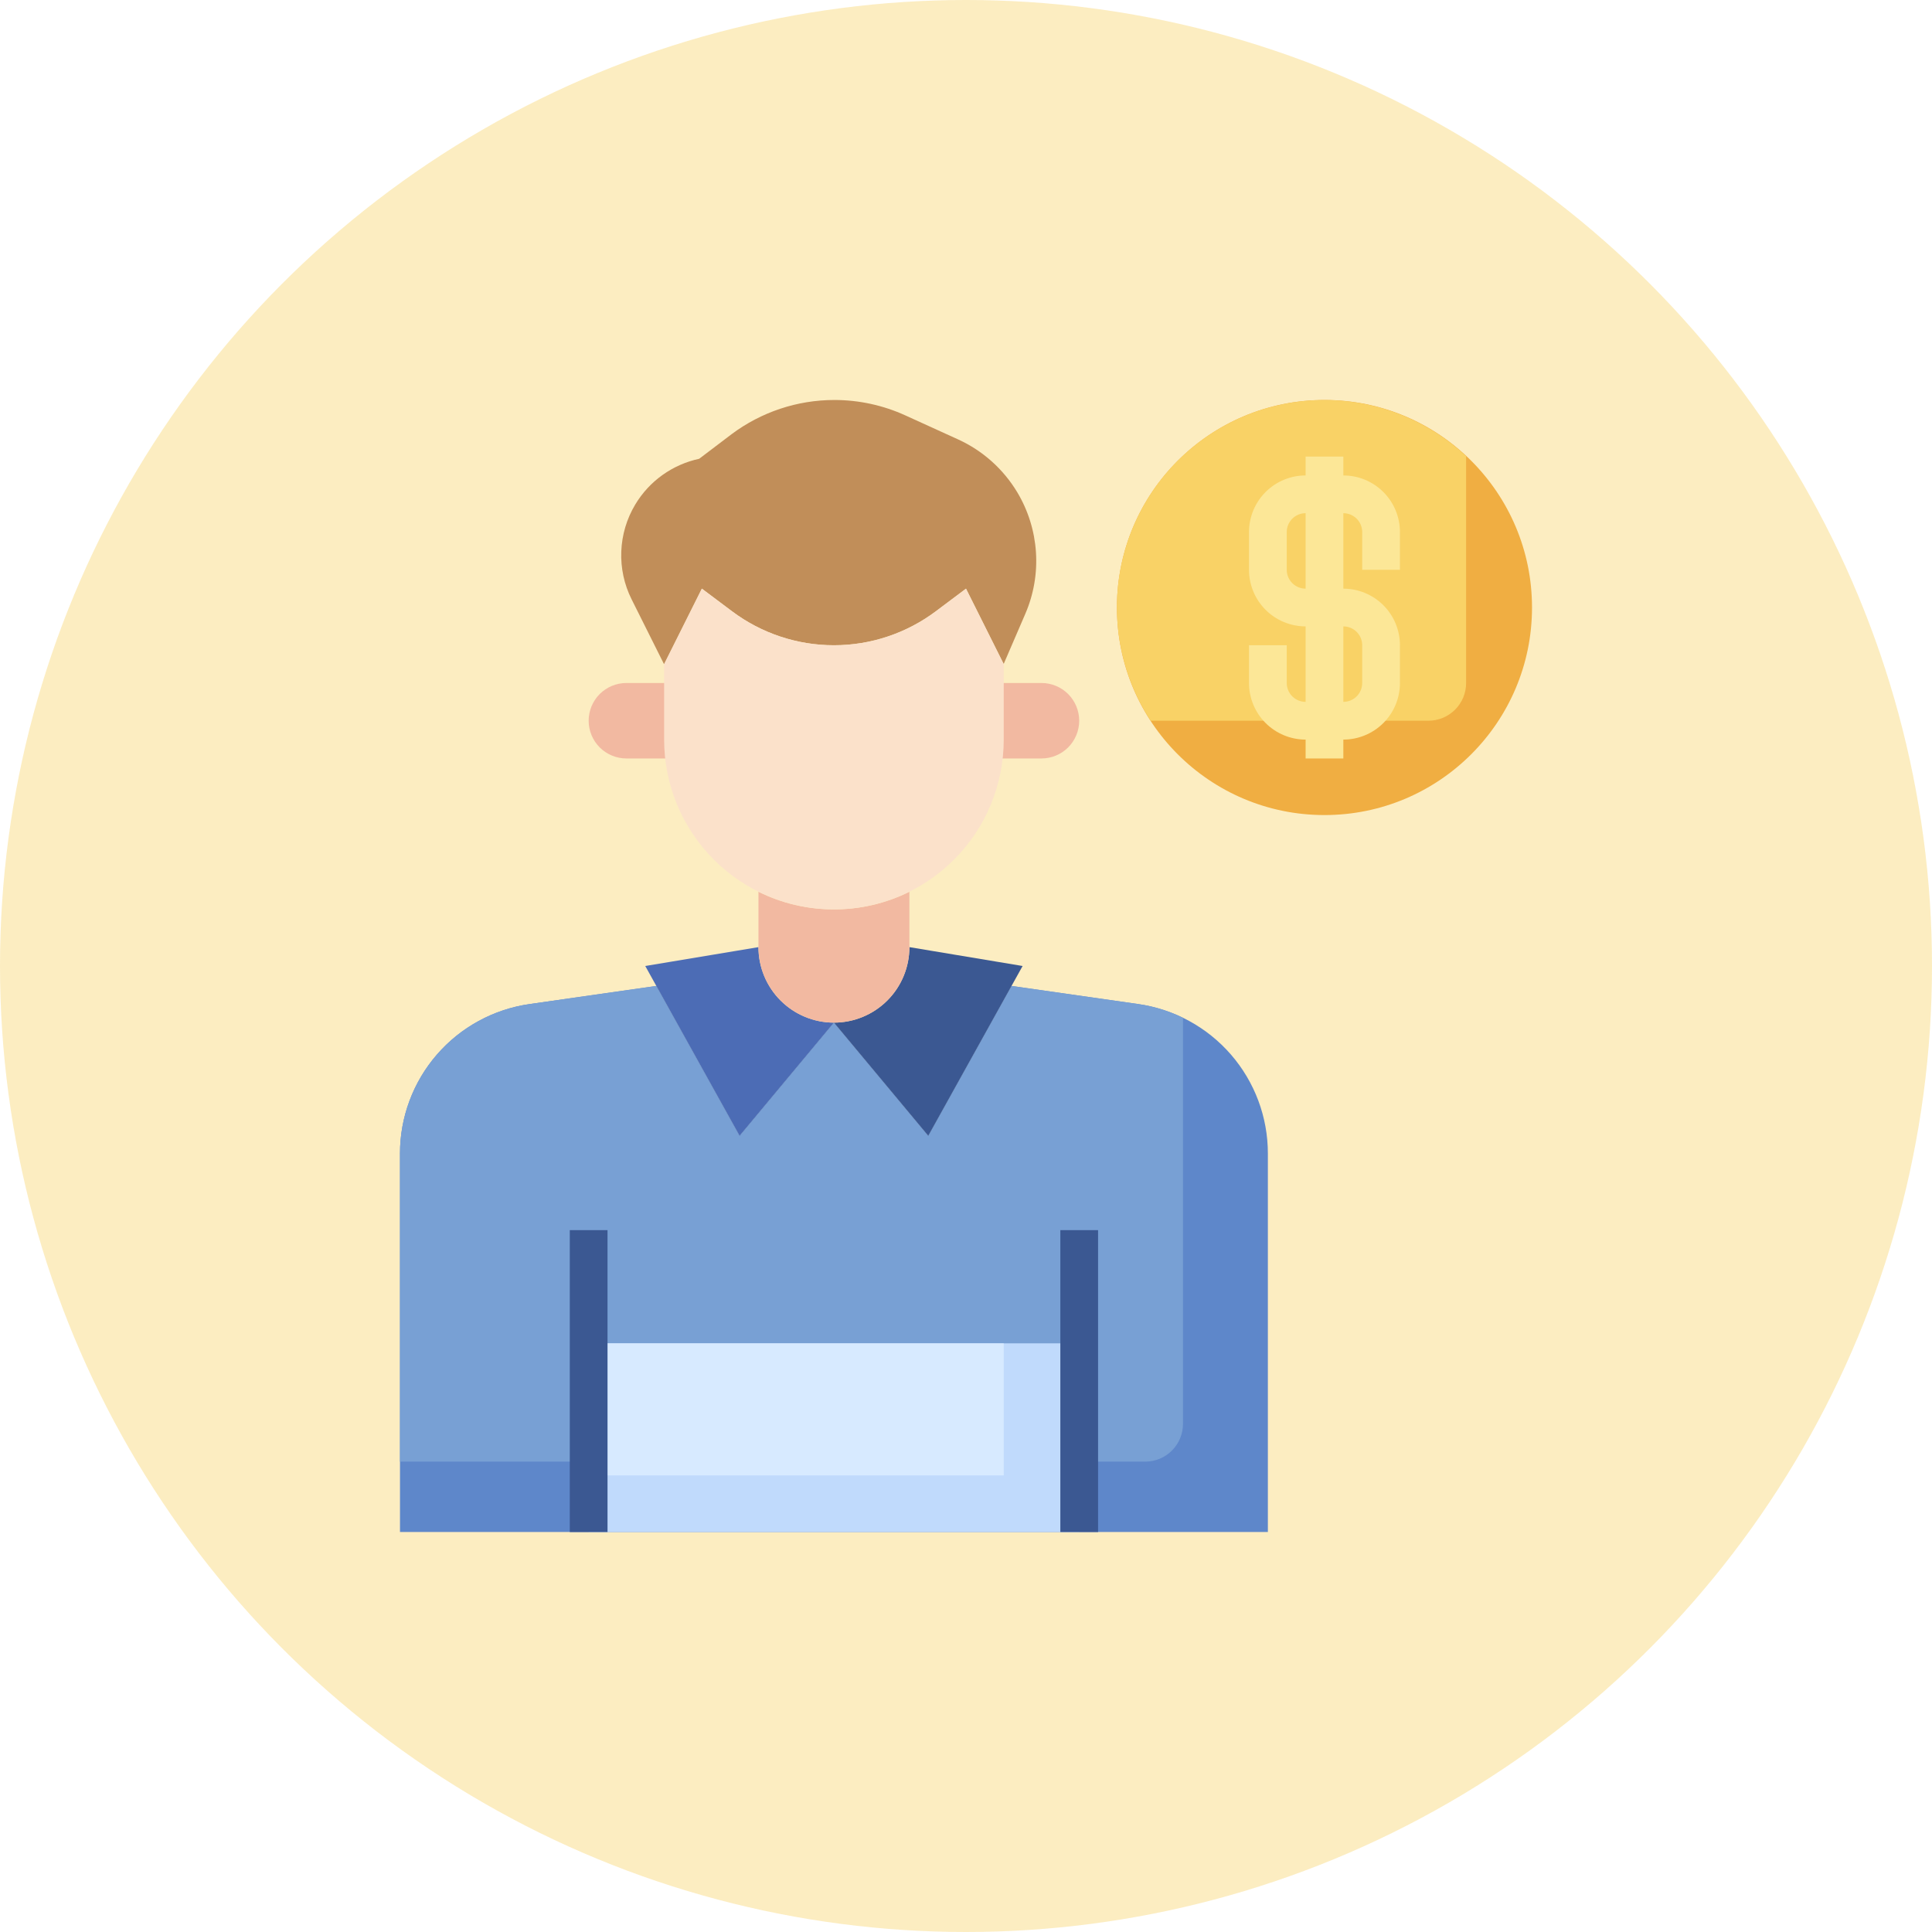 <svg width="64" height="64" viewBox="0 0 64 64" fill="none" xmlns="http://www.w3.org/2000/svg">
<circle opacity="0.4" cx="32" cy="32" r="32" fill="#F9D266"/>
<path d="M33.507 32.661L37.707 33.261C38.898 33.431 39.988 34.025 40.777 34.934C41.566 35.844 42 37.007 42 38.21V50.749H13.25V38.21C13.25 37.007 13.684 35.844 14.473 34.934C15.262 34.025 16.352 33.431 17.543 33.261L21.742 32.661L24.5 37.624L27.625 33.874L30.75 37.624L33.507 32.661Z" fill="#5E87CA"/>
<path d="M39.188 47.168V33.718C38.721 33.49 38.222 33.335 37.708 33.261L33.508 32.661L30.75 37.624L27.625 33.874L24.5 37.624L21.742 32.661L17.543 33.261C16.352 33.431 15.262 34.025 14.473 34.934C13.684 35.844 13.25 37.007 13.25 38.21V48.418H37.938C38.269 48.418 38.587 48.287 38.821 48.052C39.056 47.818 39.188 47.5 39.188 47.168Z" fill="#78A0D4"/>
<path d="M43.875 27C47.672 27 50.75 23.922 50.75 20.125C50.75 16.328 47.672 13.25 43.875 13.25C40.078 13.25 37 16.328 37 20.125C37 23.922 40.078 27 43.875 27Z" fill="#F0AE42"/>
<path d="M48.567 15.11C47.342 13.96 45.738 13.3 44.059 13.253C42.379 13.207 40.741 13.777 39.454 14.857C38.167 15.936 37.32 17.45 37.073 19.112C36.827 20.774 37.198 22.468 38.117 23.875H47.317C47.649 23.875 47.967 23.743 48.201 23.509C48.436 23.274 48.567 22.956 48.567 22.625V15.11Z" fill="#F9D266"/>
<path d="M19.5 44.5H35.75V50.75H19.5V44.5Z" fill="#C0DAFC"/>
<path d="M19.5 44.5H33.25V48.875H19.5V44.5Z" fill="#D7EAFF"/>
<path d="M30.125 31.375L33.875 32L30.75 37.625L27.625 33.875C28.288 33.875 28.924 33.612 29.393 33.143C29.862 32.674 30.125 32.038 30.125 31.375Z" fill="#3B5892"/>
<path d="M25.125 31.375L21.375 32L24.5 37.625L27.625 33.875C26.962 33.875 26.326 33.612 25.857 33.143C25.388 32.674 25.125 32.038 25.125 31.375Z" fill="#4C6CB5"/>
<path d="M22.625 22.625H20.75C20.419 22.625 20.101 22.757 19.866 22.991C19.632 23.226 19.5 23.544 19.5 23.875C19.5 24.206 19.632 24.524 19.866 24.759C20.101 24.993 20.419 25.125 20.75 25.125H22.625" fill="#F2B9A1"/>
<path d="M32.625 22.625H34.5C34.831 22.625 35.15 22.757 35.384 22.991C35.618 23.226 35.75 23.544 35.75 23.875C35.75 24.206 35.618 24.524 35.384 24.759C35.15 24.993 34.831 25.125 34.5 25.125H32.625" fill="#F2B9A1"/>
<path d="M30.125 29.541V31.375C30.125 32.039 29.862 32.675 29.393 33.143C28.924 33.612 28.288 33.876 27.625 33.876C26.962 33.876 26.326 33.612 25.857 33.143C25.388 32.675 25.125 32.039 25.125 31.375V29.541C25.902 29.927 26.758 30.127 27.625 30.125C28.492 30.127 29.348 29.927 30.125 29.541Z" fill="#F2B9A1"/>
<path d="M33.246 22L33.965 20.333C34.243 19.689 34.364 18.987 34.317 18.287C34.27 17.586 34.058 16.907 33.697 16.305C33.235 15.537 32.552 14.926 31.736 14.555L29.992 13.761C29.253 13.424 28.451 13.25 27.639 13.25C26.41 13.25 25.215 13.649 24.231 14.386L23.161 15.198C22.723 15.292 22.309 15.475 21.945 15.735C21.581 15.995 21.274 16.328 21.044 16.712C20.761 17.183 20.602 17.718 20.581 18.268C20.559 18.817 20.677 19.363 20.923 19.854L21.996 22H22L23.25 19.5L24.25 20.25C25.224 20.98 26.408 21.375 27.625 21.375C28.842 21.375 30.026 20.98 31 20.25L32 19.5L33.25 22H33.246Z" fill="#C18E59"/>
<path d="M22 22V24.5C22 25.992 22.593 27.423 23.648 28.477C24.702 29.532 26.133 30.125 27.625 30.125C29.117 30.125 30.548 29.532 31.602 28.477C32.657 27.423 33.25 25.992 33.25 24.5V22L32 19.5L31 20.25C30.026 20.98 28.842 21.375 27.625 21.375C26.408 21.375 25.224 20.98 24.25 20.25L23.25 19.5L22 22Z" fill="#FBE1CA"/>
<path d="M18.875 40.75H20.125V50.75H18.875V40.75Z" fill="#3B5892"/>
<path d="M35.125 40.75H36.375V50.75H35.125V40.75Z" fill="#3B5892"/>
<path d="M46.375 18.875V17.625C46.375 17.128 46.178 16.651 45.826 16.299C45.474 15.947 44.997 15.75 44.5 15.75V15.125H43.25V15.75C42.753 15.75 42.276 15.947 41.924 16.299C41.572 16.651 41.375 17.128 41.375 17.625V18.875C41.375 19.372 41.572 19.849 41.924 20.201C42.276 20.552 42.753 20.75 43.25 20.75V23.25C43.084 23.25 42.925 23.184 42.808 23.067C42.691 22.95 42.625 22.791 42.625 22.625V21.375H41.375V22.625C41.375 23.122 41.572 23.599 41.924 23.951C42.276 24.302 42.753 24.5 43.25 24.5V25.125H44.5V24.5C44.997 24.5 45.474 24.302 45.826 23.951C46.178 23.599 46.375 23.122 46.375 22.625V21.375C46.375 20.878 46.178 20.401 45.826 20.049C45.474 19.698 44.997 19.5 44.5 19.5V17C44.666 17 44.825 17.066 44.942 17.183C45.059 17.3 45.125 17.459 45.125 17.625V18.875H46.375ZM45.125 21.375V22.625C45.125 22.791 45.059 22.95 44.942 23.067C44.825 23.184 44.666 23.25 44.5 23.25V20.75C44.666 20.75 44.825 20.816 44.942 20.933C45.059 21.05 45.125 21.209 45.125 21.375ZM43.25 19.5C43.084 19.5 42.925 19.434 42.808 19.317C42.691 19.2 42.625 19.041 42.625 18.875V17.625C42.625 17.459 42.691 17.3 42.808 17.183C42.925 17.066 43.084 17 43.25 17V19.5Z" fill="#FCE797"/>
</svg>
